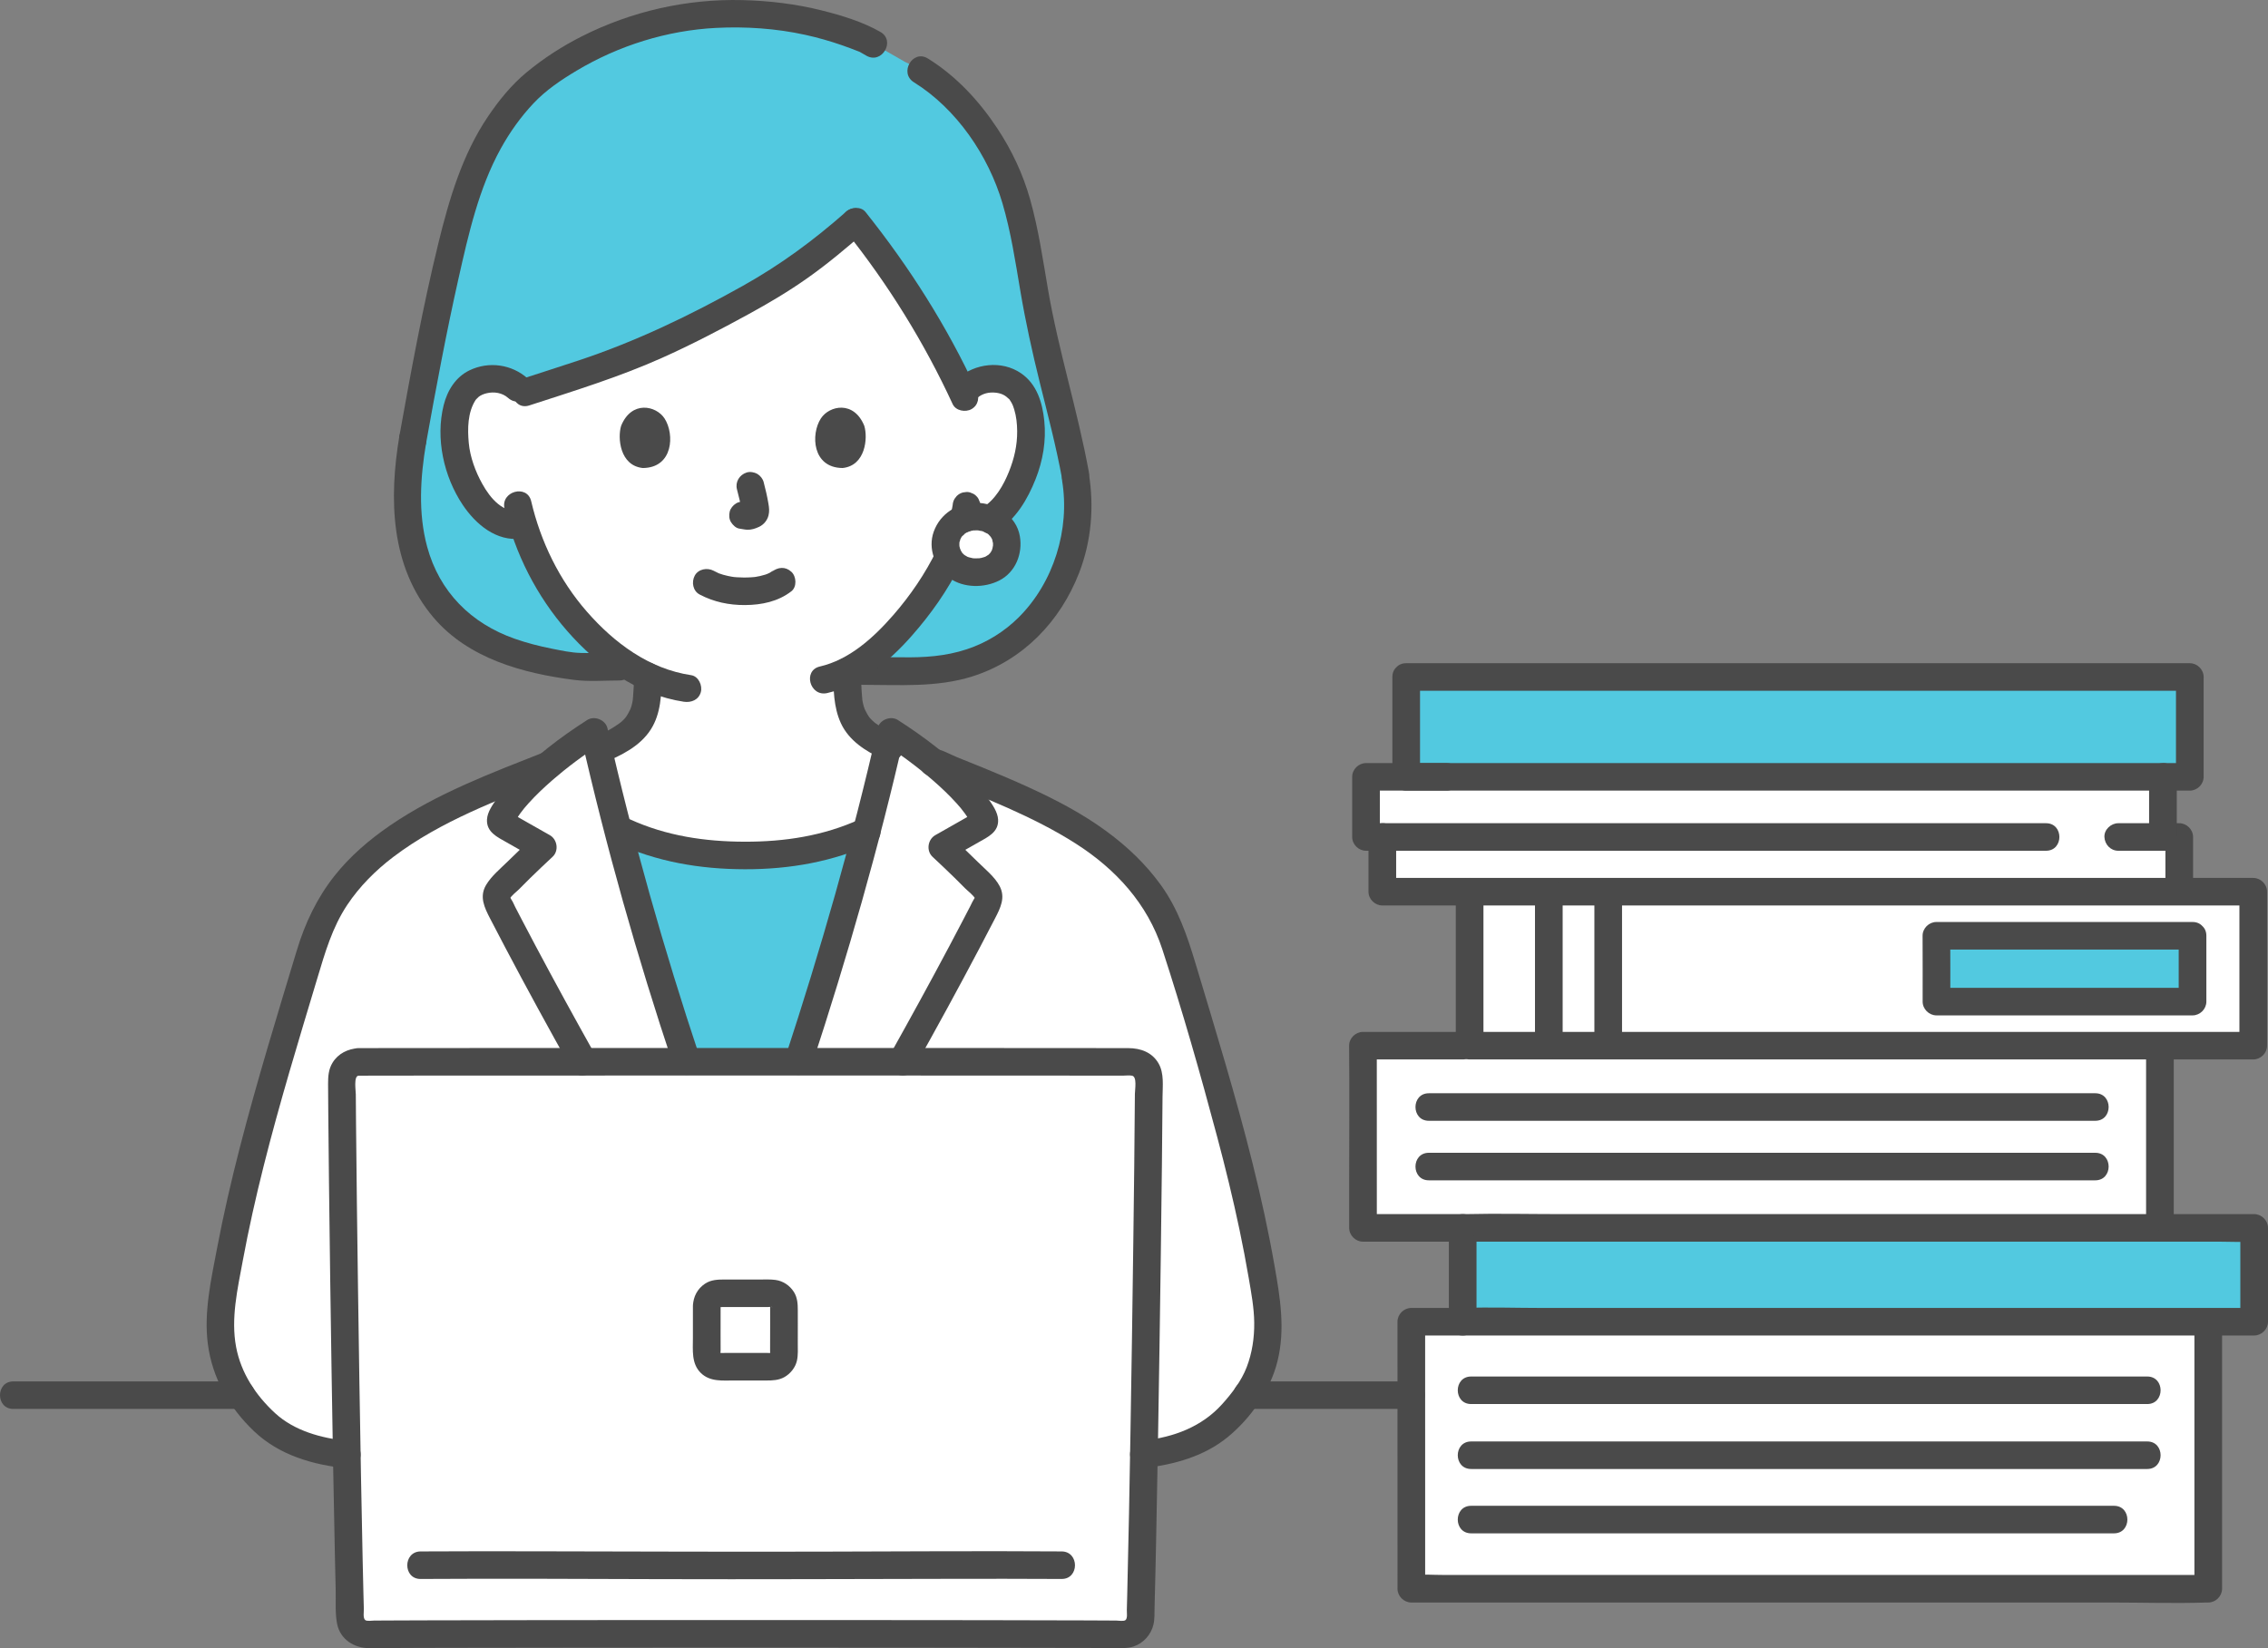 <svg width="227" height="165" viewBox="0 0 227 165" fill="none" xmlns="http://www.w3.org/2000/svg">
<rect x="0" y="0" width="227" height="165" fill="#808080" stroke="none"/>
<g id="18210 1" clip-path="url(#clip0_183_158)">
<g id="c">
<g id="d">
<path id="Vector" d="M64.808 68.864C64.834 68.402 64.841 68.066 64.845 67.737C62.103 66.477 59.574 64.377 57.364 61.743C54.764 58.644 53.236 55.316 52.362 52.504C51.208 52.77 49.974 52.339 49.15 51.667C47.248 50.116 46.458 47.954 45.976 46.541C45.296 44.546 45.253 41.32 46.266 39.57C46.606 38.983 47.395 37.985 49.249 37.92C50.281 37.883 51.524 38.28 52.266 39.371C52.486 39.3 52.612 39.259 52.612 39.259L55.197 38.417C59.776 36.939 63.328 35.829 68.397 33.289C77.698 28.628 80.494 26.722 85.642 22.19C89.388 26.86 93.281 32.987 95.605 37.716C95.605 37.716 96.116 38.824 96.385 39.409C97.123 38.289 98.382 37.883 99.425 37.919C101.28 37.984 102.068 38.983 102.408 39.569C103.422 41.32 103.379 44.545 102.698 46.541C102.217 47.954 101.427 50.116 99.524 51.666C98.74 52.305 97.587 52.726 96.483 52.54L96.274 52.505C95.913 53.552 95.463 54.482 95.311 54.942C94.537 57.032 90.228 64.416 84.797 67.184C84.797 67.879 84.796 68.35 84.871 69.439C84.919 70.054 84.967 70.718 85.197 71.318C85.501 72.104 85.916 72.789 86.578 73.325C87.427 74.006 88.295 74.469 89.24 74.882C88.622 77.565 87.961 80.266 87.262 82.969C83.347 84.89 78.954 85.76 74.551 85.643C69.962 85.766 65.385 84.815 61.347 82.718C60.704 80.222 60.093 77.727 59.518 75.247C60.828 74.731 61.949 74.21 63.063 73.326C63.727 72.786 64.142 72.103 64.448 71.316C64.678 70.718 64.725 70.052 64.771 69.437C64.786 69.224 64.798 69.035 64.808 68.863V68.864Z" fill="white"/>
<path id="Vector_2" d="M97.706 51.712C95.892 51.712 94.638 52.983 94.638 54.469C94.638 56.133 95.919 57.278 97.707 57.278C99.563 57.278 100.775 56.122 100.775 54.469C100.775 52.972 99.515 51.712 97.707 51.712H97.706Z" fill="white"/>
<path id="Vector_3" d="M36.556 145.711C33.241 145.711 30.389 144.852 28.612 143.921C26.709 142.924 25.277 141.231 24.027 139.458C22.225 136.901 21.762 133.449 22.218 130.332C23.965 118.396 27.6 107.024 31.05 95.481C31.632 93.531 32.228 92.046 33.308 90.332L33.401 90.139C37.703 83.458 45.673 80.25 54.964 76.573C56.553 75.253 58.212 74.074 59.465 73.274C61.701 83.158 64.621 93.728 67.764 103.338C70.093 110.459 70.86 112.875 73.838 120.195H74.799C77.778 112.875 78.545 110.459 80.873 103.338C84.016 93.728 86.936 83.158 89.172 73.274C90.345 74.022 91.872 75.102 93.365 76.319C102.931 80.104 111.17 83.304 115.57 90.139L115.663 90.331C116.742 92.045 117.338 93.531 117.921 95.48C121.372 107.023 125.007 118.395 126.753 130.332C127.209 133.447 126.746 136.901 124.944 139.457C123.694 141.23 122.261 142.924 120.359 143.92C118.581 144.851 115.729 145.71 112.415 145.71L36.556 145.711Z" fill="white"/>
<path id="Vector_4" d="M74.601 106.075C58.117 106.194 41.714 106.289 35.889 106.309C34.962 106.312 34.216 107.061 34.219 107.984C34.254 117.407 34.71 150.017 35.057 162.003C35.084 162.918 35.843 163.638 36.763 163.624C42.027 163.543 58.329 163.593 74.601 163.649C90.871 163.594 107.174 163.544 112.438 163.624C113.358 163.639 114.118 162.918 114.144 162.003C114.492 150.017 114.948 117.407 114.982 107.984C114.985 107.061 114.239 106.312 113.312 106.309C107.488 106.289 91.084 106.194 74.601 106.075Z" fill="white"/>
<path id="Vector_5" d="M146.397 132.319H221.02C221.02 140.099 221.02 151.039 221.02 159.05H141.257C141.257 151.043 141.257 140.327 141.255 132.319C142.061 132.319 143.286 132.319 146.398 132.319H146.397Z" fill="white"/>
<path id="Vector_6" d="M136.415 104.685C136.42 105.104 136.42 117.64 136.42 122.927C138.061 122.927 141.662 122.927 146.397 122.927C147.351 122.927 195.378 122.927 216.183 122.927C216.183 122.23 216.183 121.843 216.183 121.843C216.183 116.303 216.183 110.17 216.183 104.685C185.596 104.685 138.062 104.685 136.416 104.685H136.415Z" fill="white"/>
<path id="Vector_7" d="M147.092 89.269C143.746 89.269 140.272 89.269 138.355 89.269V83.792C137.652 83.792 137.101 83.792 136.722 83.792V77.772C138.797 77.772 140.744 77.772 140.744 77.772C140.744 77.772 185.166 77.772 216.485 77.772V83.792C216.976 83.792 217.518 83.792 218.118 83.792C218.118 83.792 218.118 86.419 218.118 89.269C203.598 89.269 170.734 89.269 147.092 89.269Z" fill="white"/>
<path id="Vector_8" d="M147.092 89.269C147.092 93.728 147.092 103.847 147.092 104.684H225.523V89.269H147.092ZM219.446 100.273H193.819V100.17C193.819 100.17 193.819 94.771 193.813 93.68C196.076 93.68 207.832 93.68 219.446 93.68V100.273Z" fill="white"/>
<g id="e">
<path id="Vector_9" d="M107.642 47.771V47.591C106.734 42.577 105.417 38.504 104.157 32.551C103.099 27.537 102.565 21.111 100.464 16.77C98.889 13.526 95.625 8.516 90.608 6.213C88.706 5.124 87.421 4.388 87.421 4.388L86.724 3.99C82.888 2.418 78.893 1.375 73.218 1.375C63.915 1.375 56.216 5.68 52.541 9.236C48.426 13.662 46.735 18.08 44.806 26.418C43.545 31.867 42.298 38.497 41.311 44.004C40.462 48.98 40.374 53.981 42.711 58.388C45.387 63.435 50.388 65.85 57.931 66.745H61.975L63.043 66.764C60.991 65.506 59.08 63.789 57.364 61.743C54.764 58.644 53.236 55.316 52.362 52.504C51.208 52.769 49.974 52.338 49.15 51.666C47.247 50.116 46.457 47.954 45.976 46.541C45.295 44.545 45.252 41.32 46.266 39.57C46.606 38.983 47.394 37.984 49.249 37.919C50.281 37.883 51.523 38.28 52.266 39.37C52.485 39.3 52.611 39.258 52.611 39.258L55.196 38.417C59.775 36.939 63.328 35.828 68.397 33.289C77.698 28.628 80.493 26.722 85.641 22.191C89.387 26.861 93.281 32.987 95.605 37.717C95.605 37.717 96.115 38.824 96.385 39.409C97.123 38.289 98.382 37.883 99.425 37.919C101.279 37.984 102.068 38.983 102.408 39.57C103.421 41.32 103.378 44.545 102.698 46.541C102.216 47.954 101.427 50.116 99.524 51.666C99.381 51.782 99.223 51.888 99.059 51.987C100.109 52.434 100.775 53.386 100.775 54.469C100.775 56.122 99.563 57.278 97.707 57.278C96.436 57.278 95.431 56.692 94.951 55.76C93.63 58.509 89.695 64.654 84.849 67.154L86.3 67.18H90.317C97.459 67.505 102.613 64.503 105.567 59.311C107.748 55.476 108.235 51.22 107.642 47.771Z" fill="#52C9E0"/>
<path id="Vector_10" d="M68.673 106.117C70.636 106.104 72.617 106.089 74.601 106.075C76.395 106.088 78.187 106.1 79.966 106.113C80.245 105.263 80.542 104.354 80.873 103.341C82.974 96.914 84.977 90.055 86.739 83.261L86.533 83.207C82.743 84.962 78.537 85.754 74.314 85.641C70.097 85.754 65.89 84.962 62.101 83.207L61.9 83.261C63.662 90.056 65.66 96.914 67.766 103.341C68.097 104.355 68.394 105.266 68.673 106.117Z" fill="#52C9E0"/>
<path id="Vector_11" d="M146.397 132.319V122.927C147.606 122.927 224.528 122.927 225.616 122.927C225.616 123.167 225.616 129.349 225.616 132.319H146.397Z" fill="#52C9E0"/>
<path id="Vector_12" d="M140.744 67.774C171.934 67.774 219.175 67.774 219.175 67.774V77.772C187.779 77.772 140.744 77.772 140.744 77.772C140.744 76.935 140.744 72.234 140.744 67.774Z" fill="#52C9E0"/>
<path id="Vector_13" d="M219.446 93.681V100.273H193.819C193.819 100.222 193.819 100.17 193.819 100.17C193.819 100.17 193.819 94.771 193.812 93.681C196.076 93.681 207.832 93.681 219.446 93.681Z" fill="#52C9E0"/>
</g>
</g>
<g id="f">
<path id="Vector_14" d="M24.181 138.294H1.337C-0.445 138.294 -0.448 141.051 1.337 141.051H24.181C25.963 141.051 25.966 138.294 24.181 138.294Z" fill="#4A4A4A"/>
<path id="Vector_15" d="M124.788 141.051H141.258C143.04 141.051 143.043 138.294 141.258 138.294H124.788C123.006 138.294 123.003 141.051 124.788 141.051Z" fill="#4A4A4A"/>
<path id="Vector_16" d="M70.031 59.52C71.447 60.266 72.973 60.583 74.575 60.573C76.237 60.562 77.881 60.222 79.207 59.193C79.781 58.747 79.712 57.704 79.207 57.243C78.599 56.686 77.862 56.768 77.25 57.243C77.718 56.879 77.165 57.278 77.012 57.358C76.89 57.422 76.563 57.511 76.968 57.392C76.84 57.43 76.717 57.488 76.59 57.529C76.245 57.64 75.892 57.711 75.534 57.769C75.734 57.736 75.642 57.755 75.496 57.769C75.392 57.779 75.288 57.788 75.184 57.794C74.935 57.81 74.684 57.817 74.433 57.815C74.209 57.814 73.985 57.806 73.761 57.791C73.659 57.784 73.556 57.776 73.453 57.766C73.395 57.76 73.019 57.69 73.367 57.758C73.034 57.694 72.705 57.637 72.38 57.54C72.241 57.499 72.107 57.449 71.97 57.403C71.639 57.29 72.229 57.53 71.93 57.389C71.761 57.31 71.593 57.226 71.428 57.139C70.787 56.803 69.893 56.957 69.533 57.634C69.195 58.271 69.347 59.161 70.031 59.52Z" fill="#4A4A4A"/>
<path id="Vector_17" d="M73.764 48.998C73.957 49.731 74.143 50.474 74.253 51.225L74.203 50.858C74.216 50.961 74.222 51.062 74.212 51.166L74.261 50.799C74.254 50.847 74.243 50.892 74.227 50.938L74.367 50.608C74.353 50.641 74.338 50.668 74.318 50.697L74.534 50.418C74.511 50.446 74.489 50.468 74.461 50.49L74.741 50.275C74.685 50.311 74.625 50.34 74.564 50.368L74.895 50.229C74.797 50.27 74.7 50.299 74.596 50.316L74.964 50.267C74.87 50.278 74.778 50.277 74.684 50.267L75.052 50.316C74.946 50.301 74.842 50.276 74.737 50.261C74.553 50.204 74.369 50.196 74.185 50.237C74.001 50.245 73.829 50.299 73.67 50.4C73.383 50.568 73.109 50.895 73.034 51.224C72.953 51.577 72.97 51.973 73.173 52.286C73.353 52.564 73.655 52.873 74.001 52.92C74.262 52.955 74.516 53.02 74.782 53.032C75.202 53.051 75.588 52.921 75.962 52.749C76.428 52.535 76.794 52.104 76.918 51.604C77.023 51.179 76.98 50.824 76.907 50.398C76.785 49.681 76.618 48.969 76.433 48.266C76.346 47.933 76.094 47.615 75.797 47.442C75.5 47.269 75.063 47.196 74.73 47.303C74.009 47.535 73.566 48.252 73.764 48.999L73.764 48.998Z" fill="#4A4A4A"/>
<path id="Vector_18" d="M62.168 42.629C61.795 43.837 62.039 46.618 64.338 46.854C67.376 46.836 67.538 43.475 66.515 41.895C65.677 40.601 63.215 40.062 62.168 42.629Z" fill="#4A4A4A"/>
<path id="Vector_19" d="M86.504 42.628C86.878 43.837 86.635 46.617 84.335 46.853C81.296 46.835 81.134 43.474 82.158 41.894C82.995 40.6 85.458 40.062 86.504 42.628Z" fill="#4A4A4A"/>
<path id="Vector_20" d="M39.975 43.637C38.92 49.916 39.062 56.726 43.392 61.826C46.866 65.918 52.326 67.409 57.457 68.065C58.936 68.255 60.484 68.124 61.975 68.124C63.757 68.124 63.759 65.367 61.975 65.367C60.699 65.367 59.42 65.395 58.144 65.367C57.174 65.346 56.185 65.127 55.236 64.939C53.982 64.691 52.74 64.373 51.533 63.951C47.145 62.418 43.977 59.248 42.753 54.735C41.837 51.36 42.072 47.782 42.645 44.37C42.768 43.636 42.451 42.885 41.678 42.674C41.014 42.492 40.099 42.898 39.975 43.637L39.975 43.637Z" fill="#4A4A4A"/>
<path id="Vector_21" d="M88.119 3.198C86.335 2.177 84.263 1.552 82.274 1.051C79.671 0.395 76.978 0.074 74.296 0.01C68.726 -0.124 63.218 1.122 58.249 3.631C56.27 4.629 54.401 5.836 52.696 7.249C51.174 8.511 49.914 10.073 48.814 11.707C46.267 15.489 44.953 19.943 43.882 24.324C42.321 30.703 41.135 37.176 39.976 43.637C39.845 44.37 40.176 45.123 40.943 45.333C41.613 45.516 42.514 45.107 42.646 44.37C43.638 38.842 44.668 33.316 45.901 27.834C46.895 23.421 47.923 18.845 50.134 14.85C51.037 13.219 52.117 11.703 53.395 10.346C54.644 9.02 56.149 8.007 57.717 7.071C61.921 4.56 66.769 3.043 71.669 2.793C74.653 2.642 77.689 2.849 80.609 3.49C81.856 3.764 83.085 4.117 84.291 4.535C84.86 4.733 85.423 4.948 85.984 5.168C86.375 5.321 86.123 5.233 86.049 5.193C86.139 5.242 86.227 5.295 86.315 5.346L86.721 5.579C88.269 6.464 89.665 4.084 88.119 3.198Z" fill="#4A4A4A"/>
<path id="Vector_22" d="M106.307 48.137C107.105 52.99 105.462 58.315 101.962 61.801C100.505 63.253 98.721 64.353 96.763 64.999C94.63 65.703 92.489 65.839 90.258 65.801C88.939 65.779 87.619 65.801 86.3 65.801C84.518 65.801 84.515 68.558 86.3 68.558C89.978 68.558 93.759 68.843 97.313 67.719C102.377 66.117 106.12 62.222 108.013 57.336C109.234 54.181 109.525 50.73 108.978 47.404C108.856 46.669 107.94 46.259 107.275 46.441C106.49 46.656 106.186 47.4 106.308 48.137H106.307Z" fill="#4A4A4A"/>
<path id="Vector_23" d="M91.472 8.237C95.743 10.891 98.927 15.578 100.334 20.349C101.179 23.214 101.627 26.182 102.123 29.121C102.644 32.199 103.312 35.239 104.064 38.27C104.863 41.488 105.71 44.694 106.307 47.958C106.441 48.691 107.335 49.105 108.01 48.92C108.784 48.709 109.111 47.959 108.976 47.225C107.854 41.085 105.945 35.122 104.891 28.965C104.374 25.944 103.932 22.896 103.098 19.941C102.38 17.402 101.262 15.028 99.804 12.829C97.978 10.075 95.696 7.612 92.87 5.856C91.354 4.914 89.962 7.298 91.472 8.237Z" fill="#4A4A4A"/>
<path id="Vector_24" d="M82.796 69.383C86.172 68.602 89.007 66.199 91.243 63.666C93.155 61.502 94.882 59.07 96.142 56.468C96.466 55.798 96.326 54.979 95.645 54.582C95.039 54.229 94.077 54.403 93.751 55.076C92.607 57.438 91.079 59.661 89.397 61.589C87.398 63.878 84.991 66.046 82.06 66.724C80.324 67.125 81.059 69.784 82.796 69.383H82.796Z" fill="#4A4A4A"/>
<path id="Vector_25" d="M95.35 50.632C95.347 50.656 95.344 50.679 95.341 50.703L95.391 50.337C95.334 50.752 95.241 51.162 95.123 51.564C95.065 51.747 95.057 51.931 95.098 52.114C95.106 52.297 95.161 52.468 95.263 52.626C95.35 52.787 95.468 52.916 95.619 53.013C95.753 53.135 95.91 53.217 96.09 53.26L96.458 53.309C96.707 53.309 96.941 53.245 97.156 53.121L97.437 52.905C97.608 52.733 97.727 52.531 97.793 52.297C97.953 51.749 98.049 51.198 98.119 50.632C98.126 50.443 98.087 50.265 98 50.101C97.944 49.93 97.849 49.782 97.714 49.657C97.588 49.523 97.44 49.428 97.268 49.373C97.103 49.286 96.926 49.247 96.735 49.254L96.367 49.303C96.132 49.369 95.928 49.487 95.756 49.657L95.539 49.937C95.414 50.151 95.351 50.384 95.35 50.632Z" fill="#4A4A4A"/>
<path id="Vector_26" d="M50.495 50.91C51.556 55.443 53.714 59.677 56.786 63.187C59.801 66.632 63.81 69.56 68.442 70.252C69.181 70.362 69.931 70.067 70.145 69.289C70.325 68.638 69.922 67.704 69.179 67.594C64.96 66.963 61.489 64.373 58.744 61.237C55.983 58.082 54.116 54.241 53.166 50.177C52.762 48.449 50.091 49.181 50.495 50.91Z" fill="#4A4A4A"/>
<path id="Vector_27" d="M52.815 37.888C51.222 36.473 48.936 36.143 47.002 37.069C45.602 37.739 44.772 39.097 44.407 40.559C43.576 43.892 44.411 47.702 46.313 50.542C47.619 52.49 49.683 54.243 52.191 53.919C52.932 53.823 53.575 53.354 53.575 52.541C53.575 51.87 52.937 51.066 52.191 51.162C50.341 51.401 49.093 49.917 48.274 48.445C47.583 47.203 47.048 45.76 46.918 44.34C46.787 42.921 46.803 41.288 47.597 40.052C47.65 39.975 47.636 39.99 47.554 40.097C47.594 40.047 47.636 39.998 47.681 39.952C47.716 39.917 47.995 39.658 47.889 39.74C48.135 39.552 48.409 39.441 48.708 39.369C49.458 39.19 50.273 39.319 50.857 39.837C52.183 41.016 54.148 39.072 52.815 37.888Z" fill="#4A4A4A"/>
<path id="Vector_28" d="M97.817 39.837C98.321 39.387 98.997 39.238 99.659 39.312C100.272 39.381 100.629 39.593 100.974 39.932C101.18 40.134 100.894 39.783 101.053 40.017C101.107 40.098 101.16 40.18 101.21 40.265C101.35 40.505 101.426 40.707 101.509 40.981C101.726 41.696 101.801 42.425 101.807 43.17C101.817 44.596 101.51 45.913 100.98 47.232C100.451 48.551 99.614 50.03 98.367 50.792C96.85 51.719 98.24 54.104 99.764 53.173C101.668 52.011 102.854 49.98 103.651 47.966C104.382 46.116 104.724 44.133 104.522 42.145C104.336 40.307 103.783 38.449 102.181 37.36C100.25 36.045 97.556 36.374 95.859 37.889C94.53 39.076 96.493 41.02 97.817 39.838V39.837Z" fill="#4A4A4A"/>
<path id="Vector_29" d="M60.31 76.407C62.131 75.653 64.06 74.731 65.148 73.012C66.146 71.435 66.206 69.541 66.23 67.731C66.24 67.01 65.586 66.319 64.846 66.353C64.087 66.387 63.472 66.958 63.461 67.731C63.453 68.384 63.42 69.035 63.367 69.686C63.358 69.791 63.35 69.896 63.34 70.001C63.328 70.108 63.301 70.281 63.334 70.079C63.299 70.291 63.258 70.501 63.195 70.706C63.17 70.788 63.141 70.868 63.112 70.949C62.987 71.298 63.187 70.819 63.089 71.004C62.997 71.177 62.918 71.353 62.817 71.521C62.778 71.587 62.737 71.653 62.693 71.717C62.626 71.818 62.547 71.914 62.67 71.765C62.546 71.916 62.411 72.06 62.267 72.193C62.208 72.247 62.145 72.298 62.084 72.351C62.259 72.2 62.043 72.381 62.005 72.408C61.836 72.53 61.663 72.647 61.487 72.759C61.162 72.967 60.824 73.155 60.48 73.329C60.298 73.42 60.115 73.508 59.93 73.591C59.855 73.625 59.78 73.659 59.705 73.692C59.683 73.701 59.308 73.859 59.575 73.748C58.909 74.024 58.358 74.674 58.608 75.444C58.815 76.082 59.595 76.704 60.311 76.407L60.31 76.407Z" fill="#4A4A4A"/>
<path id="Vector_30" d="M83.411 67.203C83.411 68.954 83.419 70.782 84.162 72.398C84.966 74.147 86.657 75.22 88.358 75.992C89.016 76.29 89.879 76.201 90.252 75.497C90.573 74.892 90.459 73.93 89.756 73.611C89.021 73.278 88.311 72.898 87.656 72.424C87.601 72.384 87.416 72.233 87.556 72.35C87.479 72.286 87.403 72.221 87.331 72.152C87.202 72.031 87.083 71.902 86.972 71.766C87.094 71.915 87.016 71.821 86.949 71.719C86.906 71.655 86.864 71.59 86.825 71.523C86.724 71.355 86.645 71.179 86.554 71.006C86.46 70.828 86.618 71.201 86.554 71.007C86.519 70.901 86.476 70.798 86.444 70.691C86.386 70.492 86.349 70.289 86.312 70.086C86.297 69.987 86.298 69.995 86.316 70.112L86.302 69.976C86.295 69.885 86.285 69.795 86.278 69.705C86.259 69.48 86.244 69.255 86.23 69.029C86.194 68.42 86.182 67.812 86.182 67.203C86.182 66.482 85.545 65.791 84.797 65.824C84.05 65.858 83.413 66.43 83.413 67.203H83.411Z" fill="#4A4A4A"/>
<path id="Vector_31" d="M61.635 84.395C65.75 86.277 70.046 87.013 74.55 87.022C79.055 87.03 83.36 86.273 87.465 84.395C88.145 84.085 88.313 83.107 87.962 82.509C87.554 81.815 86.75 81.703 86.068 82.015C82.419 83.683 78.534 84.272 74.55 84.264C70.567 84.257 66.689 83.687 63.033 82.015C62.354 81.704 61.542 81.823 61.139 82.509C60.79 83.103 60.953 84.083 61.635 84.395Z" fill="#4A4A4A"/>
<path id="Vector_32" d="M97.706 50.334C95.806 50.357 94.111 51.413 93.458 53.218C92.84 54.928 93.59 56.851 95.032 57.875C96.45 58.882 98.522 58.886 100.037 58.103C101.657 57.264 102.372 55.422 102.076 53.685C101.723 51.62 99.696 50.358 97.706 50.334C96.981 50.326 96.288 50.974 96.322 51.712C96.356 52.467 96.93 53.082 97.706 53.091C97.798 53.092 97.89 53.099 97.982 53.101C98.224 53.105 97.912 53.101 97.88 53.081C97.974 53.143 98.187 53.138 98.302 53.17C98.383 53.193 98.461 53.222 98.541 53.247C98.761 53.317 98.454 53.222 98.438 53.201C98.509 53.288 98.752 53.365 98.855 53.433C98.888 53.455 99.11 53.597 98.903 53.462C98.706 53.334 98.903 53.47 98.939 53.504C99.028 53.586 99.104 53.706 99.198 53.78C98.971 53.6 99.062 53.584 99.137 53.712C99.168 53.765 99.205 53.816 99.235 53.87C99.265 53.923 99.288 53.985 99.321 54.035C99.367 54.132 99.346 54.079 99.257 53.876C99.275 53.923 99.292 53.969 99.308 54.016C99.343 54.125 99.346 54.284 99.399 54.38C99.389 54.361 99.37 54.015 99.38 54.239C99.382 54.316 99.389 54.392 99.389 54.469C99.389 54.523 99.388 54.577 99.385 54.63C99.378 54.77 99.297 54.934 99.404 54.576C99.365 54.707 99.353 54.848 99.313 54.98C99.296 55.035 99.261 55.099 99.254 55.154C99.289 54.88 99.369 54.919 99.292 55.058C99.234 55.162 99.174 55.264 99.111 55.367C99.031 55.499 98.954 55.454 99.178 55.286C99.145 55.31 99.112 55.361 99.083 55.393C99.034 55.445 98.983 55.495 98.93 55.544C98.802 55.658 98.733 55.619 98.984 55.51C98.877 55.556 98.777 55.648 98.671 55.705C98.607 55.738 98.525 55.763 98.466 55.804C98.488 55.788 98.792 55.689 98.58 55.75C98.451 55.787 98.326 55.83 98.195 55.86C98.125 55.875 98.012 55.874 97.949 55.905L98.147 55.877C98.09 55.884 98.031 55.888 97.973 55.892C97.825 55.901 97.675 55.903 97.527 55.896C97.47 55.894 97.412 55.887 97.354 55.885C97.046 55.872 97.683 55.95 97.386 55.889C97.252 55.862 97.12 55.834 96.99 55.794C96.939 55.779 96.889 55.759 96.838 55.744C96.607 55.675 97.146 55.899 96.813 55.729C96.7 55.672 96.596 55.603 96.488 55.537C96.382 55.471 96.421 55.411 96.59 55.619C96.547 55.566 96.476 55.521 96.425 55.472C96.372 55.421 96.143 55.142 96.289 55.34C96.437 55.541 96.292 55.339 96.269 55.302C96.228 55.241 96.191 55.178 96.156 55.113C96.085 54.981 96.103 54.849 96.17 55.174C96.161 55.13 96.133 55.078 96.118 55.034C96.077 54.912 96.052 54.787 96.022 54.663C95.954 54.383 96.037 55.007 96.03 54.714C96.028 54.66 96.023 54.606 96.021 54.552C96.019 54.473 96.02 54.394 96.025 54.316C96.035 54.125 96.117 54.136 96.01 54.382C96.065 54.256 96.085 54.082 96.126 53.95C96.188 53.743 96.086 54.055 96.071 54.073C96.129 54.007 96.163 53.887 96.21 53.81C96.236 53.767 96.265 53.727 96.291 53.685C96.423 53.469 96.057 53.925 96.283 53.698C96.365 53.614 96.528 53.506 96.584 53.406L96.425 53.526C96.466 53.495 96.509 53.464 96.552 53.435C96.618 53.392 96.686 53.35 96.755 53.312C96.812 53.28 96.88 53.257 96.933 53.22C97.029 53.175 96.981 53.195 96.789 53.278C96.84 53.258 96.892 53.238 96.945 53.221C97.107 53.166 97.273 53.13 97.441 53.095C97.644 53.052 97.375 53.155 97.338 53.108C97.355 53.13 97.663 53.091 97.704 53.09C98.428 53.082 99.123 52.462 99.089 51.712C99.055 50.972 98.48 50.324 97.704 50.333L97.706 50.334Z" fill="#4A4A4A"/>
<path id="Vector_33" d="M59.569 105.602C57.544 101.984 55.549 98.35 53.605 94.689C53.13 93.795 52.659 92.9 52.191 92.003C51.98 91.599 51.771 91.196 51.562 90.792C51.447 90.569 51.336 90.272 51.189 90.069C51.054 89.881 51.115 89.743 51.005 90.017C51.14 89.683 51.695 89.284 51.949 89.024C52.301 88.662 52.659 88.305 53.02 87.951C53.772 87.213 54.539 86.491 55.309 85.772C55.956 85.168 55.786 84.035 55.029 83.608C54.342 83.22 53.656 82.831 52.97 82.441C52.648 82.258 52.325 82.074 52.003 81.89C51.842 81.798 51.681 81.706 51.52 81.614C51.44 81.568 51.359 81.522 51.279 81.476C51.102 81.362 51.114 81.39 51.315 81.563L51.504 82.259C51.493 82.566 51.632 82.106 51.706 81.985C51.821 81.793 51.946 81.608 52.075 81.425C52.328 81.068 52.613 80.736 52.906 80.411C53.645 79.59 54.452 78.831 55.285 78.106C56.817 76.775 58.454 75.561 60.164 74.465L58.13 73.641C60.66 84.793 63.778 95.81 67.4 106.658C67.96 108.334 70.635 107.616 70.07 105.925C66.448 95.077 63.33 84.06 60.8 72.908C60.608 72.062 59.496 71.616 58.766 72.084C56.088 73.801 53.472 75.784 51.284 78.098C50.748 78.665 50.247 79.263 49.786 79.892C49.342 80.499 48.78 81.272 48.742 82.042C48.678 83.311 49.778 83.798 50.726 84.339C51.694 84.891 52.662 85.44 53.631 85.988L53.351 83.823C52.514 84.605 51.68 85.39 50.865 86.195C50.119 86.932 49.172 87.703 48.641 88.614C47.96 89.782 48.49 90.863 49.047 91.942C49.55 92.915 50.057 93.887 50.568 94.856C52.715 98.932 54.929 102.973 57.179 106.994C58.047 108.544 60.439 107.155 59.57 105.602L59.569 105.602Z" fill="#4A4A4A"/>
<path id="Vector_34" d="M81.243 106.659C84.809 95.786 87.975 84.801 90.507 73.641L88.473 74.465C90.184 75.562 91.821 76.775 93.355 78.107C94.189 78.831 94.996 79.591 95.736 80.412C96.029 80.737 96.314 81.069 96.567 81.426C96.697 81.608 96.821 81.794 96.937 81.986C97.008 82.104 97.152 82.569 97.138 82.26L97.328 81.564C97.445 81.34 97.512 81.412 97.242 81.546C97.076 81.628 96.918 81.73 96.757 81.822C96.394 82.029 96.031 82.235 95.667 82.442C94.983 82.831 94.298 83.22 93.613 83.608C92.856 84.038 92.686 85.167 93.333 85.773C94.067 86.461 94.799 87.151 95.519 87.855C95.88 88.208 96.238 88.565 96.592 88.926C96.877 89.218 97.472 89.643 97.63 90.018C97.539 89.803 97.647 89.763 97.447 90.07C97.325 90.256 97.238 90.475 97.136 90.672C96.907 91.116 96.676 91.56 96.445 92.003C95.977 92.901 95.506 93.796 95.032 94.689C93.09 98.35 91.097 101.982 89.073 105.597C88.204 107.149 90.594 108.541 91.464 106.989C93.714 102.971 95.925 98.931 98.07 94.857C98.581 93.888 99.087 92.917 99.59 91.944C100.13 90.897 100.656 89.863 100.053 88.711C99.573 87.792 98.599 87.016 97.87 86.293C97.025 85.454 96.159 84.638 95.291 83.824L95.011 85.989C95.978 85.44 96.946 84.89 97.913 84.34C98.86 83.801 99.971 83.315 99.898 82.042C99.856 81.296 99.335 80.558 98.907 79.963C98.435 79.308 97.913 78.686 97.357 78.099C95.167 75.786 92.55 73.802 89.871 72.085C89.141 71.617 88.028 72.062 87.836 72.909C85.305 84.068 82.138 95.053 78.572 105.926C78.017 107.617 80.691 108.341 81.243 106.659Z" fill="#4A4A4A"/>
<path id="Vector_35" d="M34.709 144.239C32.176 143.983 29.46 143.242 27.549 141.486C25.604 139.701 24.126 137.463 23.633 134.855C23.092 131.99 23.778 129.031 24.3 126.214C24.891 123.022 25.604 119.853 26.396 116.705C27.982 110.403 29.882 104.184 31.753 97.961C32.527 95.388 33.25 92.85 34.758 90.587C35.99 88.738 37.602 87.124 39.373 85.783C44.111 82.199 49.846 80.076 55.326 77.908C56.02 77.633 56.506 76.986 56.292 76.212C56.111 75.554 55.288 74.972 54.59 75.249C49.279 77.35 43.785 79.394 39.047 82.635C36.956 84.066 35.018 85.727 33.449 87.72C31.708 89.932 30.529 92.43 29.716 95.117C27.729 101.69 25.708 108.26 23.996 114.911C23.141 118.231 22.369 121.573 21.73 124.941C21.136 128.074 20.391 131.33 20.801 134.53C21.238 137.943 22.936 140.91 25.422 143.279C27.933 145.673 31.321 146.655 34.709 146.997C35.453 147.072 36.093 146.309 36.093 145.618C36.093 144.81 35.456 144.315 34.709 144.24L34.709 144.239Z" fill="#4A4A4A"/>
<path id="Vector_36" d="M114.491 146.973C117.505 146.629 120.531 145.804 122.907 143.847C125.22 141.942 127.14 139.185 127.862 136.272C128.657 133.06 128.125 129.898 127.563 126.699C126.963 123.275 126.217 119.877 125.379 116.504C123.701 109.752 121.653 103.099 119.653 96.437C118.827 93.685 117.904 90.987 116.209 88.629C114.698 86.528 112.847 84.766 110.764 83.234C108.331 81.443 105.633 80.039 102.889 78.786C101.37 78.092 99.83 77.444 98.284 76.811C97.461 76.475 96.637 76.144 95.811 75.815C95.092 75.528 94.141 74.941 93.36 74.941C91.578 74.941 91.575 77.699 93.36 77.699C93.018 77.699 93.429 77.811 93.463 77.834C93.622 77.94 93.862 77.992 94.042 78.063C94.386 78.2 94.731 78.336 95.075 78.474C95.752 78.743 96.429 79.014 97.104 79.289C98.368 79.802 99.625 80.329 100.871 80.885C103.214 81.933 105.522 83.078 107.685 84.462C111.679 87.016 114.845 90.475 116.33 95.022C118.35 101.205 120.144 107.503 121.819 113.787C122.643 116.877 123.404 119.985 124.061 123.115C124.399 124.729 124.71 126.349 124.988 127.974C125.239 129.446 125.518 130.924 125.533 132.421C125.549 133.936 125.326 135.446 124.78 136.866C124.249 138.246 123.302 139.486 122.317 140.578C120.271 142.846 117.49 143.874 114.491 144.215C113.748 144.3 113.106 144.789 113.106 145.594C113.106 146.274 113.743 147.058 114.491 146.973Z" fill="#4A4A4A"/>
<path id="Vector_37" d="M35.889 104.931C34.828 104.995 33.848 105.464 33.282 106.392C32.883 107.045 32.834 107.761 32.837 108.502C32.841 109.406 32.848 110.309 32.855 111.213C32.875 113.647 32.901 116.08 32.929 118.513C33.001 124.767 33.088 131.021 33.186 137.275C33.281 143.362 33.384 149.451 33.515 155.538C33.541 156.752 33.568 157.966 33.598 159.18C33.625 160.277 33.526 161.482 33.739 162.562C34.048 164.122 35.453 165.004 36.974 164.999C37.313 164.998 37.653 164.993 37.992 164.99C40.78 164.972 43.568 164.968 46.356 164.963C50.827 164.954 55.298 164.95 59.769 164.946C65.024 164.942 70.28 164.941 75.535 164.941C80.765 164.941 85.995 164.943 91.224 164.947C95.523 164.951 99.821 164.955 104.119 164.965C106.666 164.971 109.214 164.973 111.76 164.994C112.337 165 112.895 165.017 113.456 164.832C114.443 164.504 115.201 163.658 115.443 162.655C115.579 162.092 115.544 161.473 115.559 160.896C115.624 158.491 115.676 156.087 115.725 153.682C115.854 147.418 115.957 141.154 116.052 134.889C116.144 128.781 116.227 122.673 116.294 116.565C116.318 114.317 116.341 112.068 116.356 109.819C116.364 108.719 116.528 107.461 115.965 106.472C115.326 105.349 114.165 104.932 112.934 104.929C110.548 104.923 108.163 104.923 105.778 104.921C101.559 104.919 97.34 104.918 93.121 104.917C87.94 104.916 82.758 104.915 77.577 104.915C72.243 104.915 66.91 104.915 61.577 104.916C56.9 104.916 52.223 104.917 47.545 104.919C44.398 104.92 41.253 104.921 38.106 104.925C37.367 104.927 36.628 104.927 35.889 104.929C34.108 104.935 34.104 107.692 35.889 107.687C37.938 107.68 39.988 107.68 42.037 107.679C45.938 107.676 49.84 107.675 53.742 107.675C58.689 107.673 63.638 107.673 68.585 107.672C73.852 107.672 79.118 107.672 84.385 107.672C89.167 107.672 93.95 107.673 98.731 107.675C102.249 107.676 105.767 107.677 109.285 107.681C110.322 107.682 111.359 107.683 112.396 107.684C112.681 107.684 113.019 107.634 113.299 107.687C113.828 107.785 113.592 109.059 113.589 109.509C113.558 114.433 113.496 119.356 113.432 124.279C113.35 130.625 113.256 136.971 113.148 143.317C113.056 148.774 112.959 154.232 112.821 159.689C112.809 160.187 112.796 160.684 112.782 161.181C112.775 161.451 112.874 162.029 112.635 162.199C112.455 162.326 111.946 162.238 111.72 162.236C110.736 162.228 109.751 162.224 108.767 162.221C105.35 162.208 101.932 162.202 98.515 162.198C93.783 162.191 89.05 162.187 84.318 162.186C79.087 162.183 73.856 162.183 68.625 162.184C63.698 162.186 58.772 162.188 53.846 162.194C50.028 162.198 46.21 162.203 42.393 162.215C41.155 162.218 39.918 162.222 38.681 162.229C38.267 162.231 37.854 162.234 37.441 162.237C37.214 162.239 36.732 162.321 36.559 162.189C36.311 162 36.424 161.362 36.416 161.068C36.402 160.567 36.389 160.065 36.376 159.564C36.347 158.396 36.321 157.228 36.295 156.06C36.234 153.299 36.181 150.537 36.131 147.776C36.016 141.434 35.917 135.09 35.829 128.748C35.753 123.269 35.682 117.791 35.633 112.312C35.625 111.395 35.618 110.478 35.612 109.561C35.61 109.181 35.381 107.719 35.889 107.688C37.659 107.58 37.672 104.823 35.889 104.931Z" fill="#4A4A4A"/>
<path id="Vector_38" d="M42.101 158.072C50.051 158.024 58.002 158.065 65.951 158.089C75.585 158.118 85.219 158.075 94.853 158.06C98.653 158.054 102.454 158.049 106.255 158.072C108.037 158.083 108.04 155.326 106.255 155.315C98.481 155.267 90.705 155.308 82.93 155.333C73.202 155.364 63.474 155.317 53.746 155.303C49.864 155.297 45.983 155.292 42.101 155.316C40.32 155.327 40.316 158.084 42.101 158.073L42.101 158.072Z" fill="#4A4A4A"/>
<path id="Vector_39" d="M69.353 130.71C69.351 131.789 69.35 132.868 69.352 133.948C69.355 135.165 69.187 136.502 70.136 137.441C71.056 138.352 72.321 138.202 73.506 138.201C74.573 138.2 75.641 138.201 76.709 138.203C77.336 138.205 77.941 138.18 78.504 137.866C79.111 137.528 79.611 136.902 79.763 136.222C79.892 135.647 79.847 135.03 79.849 134.445C79.851 133.876 79.851 133.308 79.851 132.74C79.851 132.22 79.851 131.701 79.85 131.181C79.849 130.532 79.816 129.9 79.454 129.332C79.045 128.689 78.373 128.237 77.615 128.136C77.117 128.069 76.612 128.093 76.111 128.093C74.92 128.093 73.729 128.093 72.538 128.093C71.844 128.093 71.16 128.113 70.56 128.515C69.801 129.023 69.395 129.807 69.355 130.71C69.322 131.431 70.014 132.12 70.739 132.088C71.517 132.054 72.089 131.482 72.124 130.71C72.139 130.359 72.042 130.989 72.145 130.665L72.089 130.809C72.171 130.681 72.158 130.693 72.049 130.845C72.14 130.787 72.203 130.773 71.998 130.866C72.284 130.735 71.717 130.871 72.039 130.841C71.648 130.877 72.182 130.851 72.279 130.851C72.493 130.851 72.708 130.851 72.922 130.851C73.809 130.851 74.695 130.851 75.582 130.851C75.996 130.851 76.41 130.851 76.823 130.851C76.941 130.851 77.219 130.806 77.326 130.855L77.165 130.841C77.313 130.889 77.297 130.88 77.119 130.815C77.403 130.931 76.922 130.698 77.156 130.845L77.063 130.723C77.137 130.856 77.136 130.837 77.059 130.665C77.159 130.978 77.088 130.37 77.081 130.71C77.077 130.885 77.081 131.061 77.082 131.237C77.082 131.675 77.083 132.113 77.083 132.551C77.083 133.457 77.082 134.363 77.077 135.268C77.077 135.31 77.103 135.569 77.075 135.594L77.105 135.439C77.093 135.507 77.075 135.573 77.051 135.638C77.112 135.58 77.091 135.372 77.053 135.579L77.145 135.457C77.034 135.559 77.051 135.552 77.194 135.434C76.877 135.517 77.414 135.398 77.202 135.443C76.999 135.486 77.551 135.457 77.206 135.447C77.006 135.442 76.804 135.446 76.603 135.446C75.732 135.444 74.86 135.443 73.989 135.444C73.562 135.444 73.135 135.445 72.709 135.446C72.535 135.446 72.362 135.446 72.189 135.447C72.121 135.447 71.95 135.474 71.89 135.443C72.066 135.47 72.103 135.47 72.001 135.443C71.903 135.412 71.934 135.427 72.096 135.486C71.784 135.355 72.334 135.642 72.058 135.457C72.166 135.609 72.179 135.621 72.097 135.493L72.152 135.638L72.122 135.54C72.088 135.387 72.091 135.405 72.129 135.594C72.088 135.557 72.127 135.218 72.126 135.156C72.124 134.669 72.123 134.182 72.122 133.695C72.121 132.701 72.122 131.706 72.124 130.711C72.125 129.99 71.486 129.299 70.739 129.332C69.987 129.365 69.356 129.938 69.355 130.711L69.353 130.71Z" fill="#4A4A4A"/>
<path id="Vector_40" d="M84.662 21.217C81.415 24.071 78.161 26.481 74.345 28.619C69.069 31.574 63.646 34.185 57.898 36.09C56.017 36.714 54.128 37.316 52.243 37.929C50.557 38.478 51.279 41.141 52.979 40.588C57.44 39.136 61.927 37.762 66.216 35.846C69.188 34.519 72.091 33.004 74.944 31.441C76.955 30.34 78.93 29.171 80.802 27.849C82.838 26.411 84.75 24.81 86.62 23.166C87.958 21.989 85.994 20.045 84.662 21.217Z" fill="#4A4A4A"/>
<path id="Vector_41" d="M84.662 23.166C88.899 28.467 92.514 34.303 95.351 40.457C95.663 41.134 96.645 41.301 97.245 40.952C97.943 40.545 98.055 39.745 97.742 39.065C94.801 32.686 91.009 26.708 86.62 21.216C86.154 20.633 85.148 20.731 84.662 21.216C84.083 21.792 84.195 22.581 84.662 23.165V23.166Z" fill="#4A4A4A"/>
<path id="Vector_42" d="M147.782 132.319V122.927L146.397 124.305C149.147 124.305 151.896 124.305 154.646 124.305C160.916 124.305 167.185 124.305 173.455 124.305C180.96 124.305 188.465 124.305 195.97 124.305C202.504 124.305 209.038 124.305 215.573 124.305C217.755 124.305 219.938 124.305 222.12 124.305C223.211 124.305 224.322 124.367 225.412 124.305C225.479 124.301 225.548 124.305 225.616 124.305L224.231 122.927C224.231 126.057 224.231 129.188 224.231 132.319L225.616 130.94C220.9 130.94 216.185 130.94 211.469 130.94C204.853 130.94 198.238 130.94 191.622 130.94H154.274C151.692 130.94 149.089 130.844 146.508 130.94C146.471 130.942 146.434 130.94 146.397 130.94C144.615 130.94 144.612 133.698 146.397 133.698H225.616C226.364 133.698 227 133.066 227 132.319C227 129.188 227 126.058 227 122.927C227 122.182 226.365 121.548 225.616 121.548C222.885 121.548 220.154 121.548 217.423 121.548C211.164 121.548 204.904 121.548 198.644 121.548C191.14 121.548 183.635 121.548 176.131 121.548C169.588 121.548 163.045 121.548 156.502 121.548C153.208 121.548 149.903 121.473 146.609 121.548C146.539 121.55 146.468 121.548 146.398 121.548C145.649 121.548 145.013 122.18 145.013 122.927V132.319C145.013 134.093 147.782 134.096 147.782 132.319H147.782Z" fill="#4A4A4A"/>
<path id="Vector_43" d="M214.798 105.407C214.798 110.886 214.798 116.365 214.798 121.843C214.798 123.618 217.567 123.621 217.567 121.843C217.567 116.365 217.567 110.886 217.567 105.407C217.567 103.633 214.798 103.63 214.798 105.407Z" fill="#4A4A4A"/>
<path id="Vector_44" d="M143.01 112.204C145.85 112.204 148.688 112.204 151.528 112.204C156.557 112.204 161.588 112.204 166.618 112.204C172.407 112.204 178.197 112.204 183.987 112.204H199.597C202.784 112.204 205.971 112.204 209.157 112.204H209.713C211.495 112.204 211.498 109.447 209.713 109.447C206.873 109.447 204.035 109.447 201.195 109.447H186.105C180.316 109.447 174.526 109.447 168.736 109.447C163.533 109.447 158.33 109.447 153.126 109.447C149.939 109.447 146.752 109.447 143.566 109.447H143.01C141.228 109.447 141.225 112.204 143.01 112.204Z" fill="#4A4A4A"/>
<path id="Vector_45" d="M143.01 118.164C145.85 118.164 148.688 118.164 151.528 118.164H166.618C172.407 118.164 178.197 118.164 183.987 118.164C189.19 118.164 194.393 118.164 199.597 118.164C202.784 118.164 205.971 118.164 209.157 118.164H209.713C211.495 118.164 211.498 115.407 209.713 115.407C206.873 115.407 204.035 115.407 201.195 115.407H186.105C180.316 115.407 174.526 115.407 168.736 115.407H153.126C149.939 115.407 146.752 115.407 143.566 115.407H143.01C141.228 115.407 141.225 118.164 143.01 118.164Z" fill="#4A4A4A"/>
<path id="Vector_46" d="M146.397 121.548C143.071 121.548 139.746 121.548 136.42 121.548L137.805 122.927C137.805 117.463 137.806 111.998 137.802 106.534C137.802 105.918 137.805 105.301 137.8 104.684L136.415 106.063C139.743 106.063 143.07 106.063 146.397 106.063C148.179 106.063 148.182 103.306 146.397 103.306C143.07 103.306 139.742 103.306 136.415 103.306C135.672 103.306 135.025 103.938 135.031 104.684C135.071 109.309 135.036 113.935 135.036 118.56C135.036 120.015 135.036 121.471 135.036 122.927C135.036 123.672 135.67 124.305 136.42 124.305C139.746 124.305 143.071 124.305 146.397 124.305C148.179 124.305 148.182 121.548 146.397 121.548Z" fill="#4A4A4A"/>
<path id="Vector_47" d="M219.635 133.222C219.635 141.831 219.635 150.441 219.635 159.05L221.02 157.671H144.513C143.485 157.671 142.42 157.592 141.394 157.671C141.349 157.675 141.302 157.671 141.257 157.671L142.642 159.05C142.642 150.14 142.642 141.229 142.64 132.319L141.255 133.698C142.969 133.698 144.684 133.698 146.398 133.698C148.18 133.698 148.182 130.94 146.398 130.94C144.684 130.94 142.969 130.94 141.255 130.94C140.507 130.94 139.871 131.572 139.871 132.319C139.873 141.229 139.873 150.14 139.873 159.05C139.873 159.795 140.507 160.429 141.257 160.429H149.187C155.535 160.429 161.883 160.429 168.231 160.429H211.196C214.418 160.429 217.662 160.534 220.883 160.429C220.928 160.427 220.974 160.429 221.02 160.429C221.768 160.429 222.404 159.797 222.404 159.05C222.404 150.441 222.404 141.831 222.404 133.222C222.404 131.448 219.635 131.445 219.635 133.222Z" fill="#4A4A4A"/>
<path id="Vector_48" d="M147.243 147.063C150.287 147.063 153.332 147.063 156.376 147.063C161.384 147.063 166.391 147.063 171.399 147.063C177.146 147.063 182.893 147.063 188.64 147.063H204.14C207.503 147.063 210.866 147.063 214.229 147.063H214.913C216.695 147.063 216.698 144.306 214.913 144.306C211.869 144.306 208.824 144.306 205.78 144.306H190.756C185.009 144.306 179.262 144.306 173.515 144.306C168.349 144.306 163.182 144.306 158.016 144.306C154.653 144.306 151.289 144.306 147.927 144.306H147.243C145.461 144.306 145.458 147.063 147.243 147.063Z" fill="#4A4A4A"/>
<path id="Vector_49" d="M147.243 140.561C150.287 140.561 153.332 140.561 156.376 140.561C161.384 140.561 166.391 140.561 171.399 140.561C177.146 140.561 182.893 140.561 188.64 140.561H204.14C207.503 140.561 210.866 140.561 214.229 140.561H214.913C216.695 140.561 216.698 137.804 214.913 137.804C211.869 137.804 208.824 137.804 205.78 137.804H190.756C185.009 137.804 179.262 137.804 173.515 137.804C168.349 137.804 163.182 137.804 158.016 137.804C154.653 137.804 151.289 137.804 147.927 137.804H147.243C145.461 137.804 145.458 140.561 147.243 140.561Z" fill="#4A4A4A"/>
<path id="Vector_50" d="M147.243 153.505C150.036 153.505 152.829 153.505 155.622 153.505C160.446 153.505 165.269 153.505 170.093 153.505C175.617 153.505 181.141 153.505 186.666 153.505H201.629C204.748 153.505 207.868 153.505 210.987 153.505H211.588C213.37 153.505 213.373 150.748 211.588 150.748C208.794 150.748 206.001 150.748 203.208 150.748H188.737C183.213 150.748 177.689 150.748 172.165 150.748C167.177 150.748 162.189 150.748 157.202 150.748C154.082 150.748 150.962 150.748 147.843 150.748H147.243C145.461 150.748 145.458 153.505 147.243 153.505Z" fill="#4A4A4A"/>
<path id="Vector_51" d="M219.502 88.548V83.792C219.502 83.047 218.867 82.413 218.117 82.413C216.082 82.413 214.047 82.413 212.012 82.413C211.288 82.413 210.594 83.047 210.627 83.792C210.661 84.536 211.236 85.17 212.012 85.17C214.047 85.17 216.082 85.17 218.117 85.17L216.733 83.792V88.548C216.733 89.269 217.37 89.96 218.117 89.926C218.865 89.893 219.502 89.32 219.502 88.548Z" fill="#4A4A4A"/>
<path id="Vector_52" d="M215.1 77.771V83.792C215.1 84.513 215.737 85.204 216.485 85.17C217.232 85.137 217.869 84.564 217.869 83.792V77.771C217.869 77.05 217.232 76.359 216.485 76.393C215.737 76.426 215.1 76.999 215.1 77.771Z" fill="#4A4A4A"/>
<path id="Vector_53" d="M136.97 83.792V89.269C136.97 90.014 137.605 90.647 138.355 90.647C141.267 90.647 144.18 90.647 147.092 90.647C147.816 90.647 148.51 90.013 148.477 89.269C148.443 88.525 147.868 87.89 147.092 87.89C144.18 87.89 141.267 87.89 138.355 87.89L139.739 89.269V83.792C139.739 83.071 139.102 82.38 138.355 82.413C137.607 82.447 136.97 83.019 136.97 83.792Z" fill="#4A4A4A"/>
<path id="Vector_54" d="M144.764 76.393C142.084 76.393 139.403 76.393 136.722 76.393C135.974 76.393 135.337 77.024 135.337 77.771V83.792C135.337 84.537 135.972 85.17 136.722 85.17C139.59 85.17 142.458 85.17 145.326 85.17C150.47 85.17 155.615 85.17 160.759 85.17C166.694 85.17 172.629 85.17 178.564 85.17C183.889 85.17 189.215 85.17 194.54 85.17C197.771 85.17 201.002 85.17 204.233 85.17C204.417 85.17 204.599 85.17 204.783 85.17C206.565 85.17 206.568 82.413 204.783 82.413C201.915 82.413 199.046 82.413 196.178 82.413C191.034 82.413 185.89 82.413 180.746 82.413C174.811 82.413 168.875 82.413 162.941 82.413C157.615 82.413 152.29 82.413 146.965 82.413C143.734 82.413 140.503 82.413 137.271 82.413C137.088 82.413 136.905 82.413 136.722 82.413L138.106 83.792V77.771L136.722 79.15C139.402 79.15 142.083 79.15 144.764 79.15C146.546 79.15 146.549 76.393 144.764 76.393Z" fill="#4A4A4A"/>
<path id="Vector_55" d="M140.744 69.153C154.106 69.153 167.469 69.153 180.831 69.153C191.559 69.153 202.287 69.153 213.015 69.153C215.068 69.153 217.121 69.153 219.174 69.153L217.79 67.774V77.771L219.174 76.393C205.762 76.393 192.351 76.393 178.939 76.393C168.25 76.393 157.561 76.393 146.873 76.393C144.83 76.393 142.786 76.393 140.743 76.393L142.128 77.771C142.128 74.439 142.128 71.107 142.128 67.774C142.128 66 139.359 65.997 139.359 67.774C139.359 71.106 139.359 74.439 139.359 77.771C139.359 78.516 139.993 79.15 140.743 79.15C146.68 79.15 152.617 79.15 158.554 79.15C171.341 79.15 184.127 79.15 196.914 79.15C204.334 79.15 211.754 79.15 219.174 79.15C219.922 79.15 220.559 78.518 220.559 77.771V67.774C220.559 67.029 219.924 66.395 219.174 66.395C213.234 66.397 207.293 66.395 201.353 66.395C188.546 66.395 175.74 66.395 162.934 66.395C155.537 66.395 148.14 66.395 140.743 66.395C138.961 66.395 138.958 69.153 140.743 69.153H140.744Z" fill="#4A4A4A"/>
<path id="Vector_56" d="M147.092 90.648C160.454 90.648 173.817 90.648 187.179 90.648C197.907 90.648 208.635 90.648 219.363 90.648C221.416 90.648 223.47 90.648 225.523 90.648L224.138 89.269V104.685L225.523 103.306C212.111 103.306 198.699 103.306 185.287 103.306C174.599 103.306 163.91 103.306 153.221 103.306C151.178 103.306 149.135 103.306 147.092 103.306L148.476 104.685C148.476 99.546 148.476 94.408 148.476 89.269C148.476 87.495 145.707 87.492 145.707 89.269C145.707 94.408 145.707 99.546 145.707 104.685C145.707 105.43 146.342 106.063 147.092 106.063C153.029 106.063 158.965 106.063 164.903 106.063C177.689 106.063 190.476 106.063 203.263 106.063C210.683 106.063 218.103 106.063 225.523 106.063C226.271 106.063 226.907 105.432 226.907 104.685V89.269C226.907 88.524 226.273 87.891 225.523 87.891C219.582 87.892 213.641 87.891 207.701 87.891C194.895 87.891 182.089 87.891 169.282 87.891C161.885 87.891 154.488 87.891 147.092 87.891C145.31 87.891 145.307 90.648 147.092 90.648Z" fill="#4A4A4A"/>
<path id="Vector_57" d="M159.578 89.269V104.685C159.578 106.459 162.347 106.462 162.347 104.685V104.096C162.347 102.321 159.578 102.318 159.578 104.096V104.685C159.578 106.459 162.347 106.462 162.347 104.685V89.269C162.347 87.495 159.578 87.492 159.578 89.269Z" fill="#4A4A4A"/>
<path id="Vector_58" d="M153.634 89.401V104.554C153.634 106.328 156.403 106.331 156.403 104.554V89.401C156.403 87.627 153.634 87.624 153.634 89.401Z" fill="#4A4A4A"/>
<path id="Vector_59" d="M218.062 93.68V100.273L219.446 98.894H193.819L195.203 100.273C195.203 98.075 195.209 95.878 195.197 93.68L193.812 95.059C202.357 95.059 210.902 95.059 219.446 95.059C221.228 95.059 221.231 92.302 219.446 92.302C210.902 92.302 202.357 92.302 193.812 92.302C193.067 92.302 192.424 92.934 192.428 93.68C192.44 95.878 192.434 98.075 192.434 100.273C192.434 101.018 193.069 101.652 193.819 101.652H219.446C220.195 101.652 220.831 101.02 220.831 100.273V93.68C220.831 91.906 218.062 91.903 218.062 93.68Z" fill="#4A4A4A"/>
</g>
</g>
</g>
<defs>
<clipPath id="clip0_183_158">
<rect width="227" height="165" fill="white"/>
</clipPath>
</defs>
</svg>
